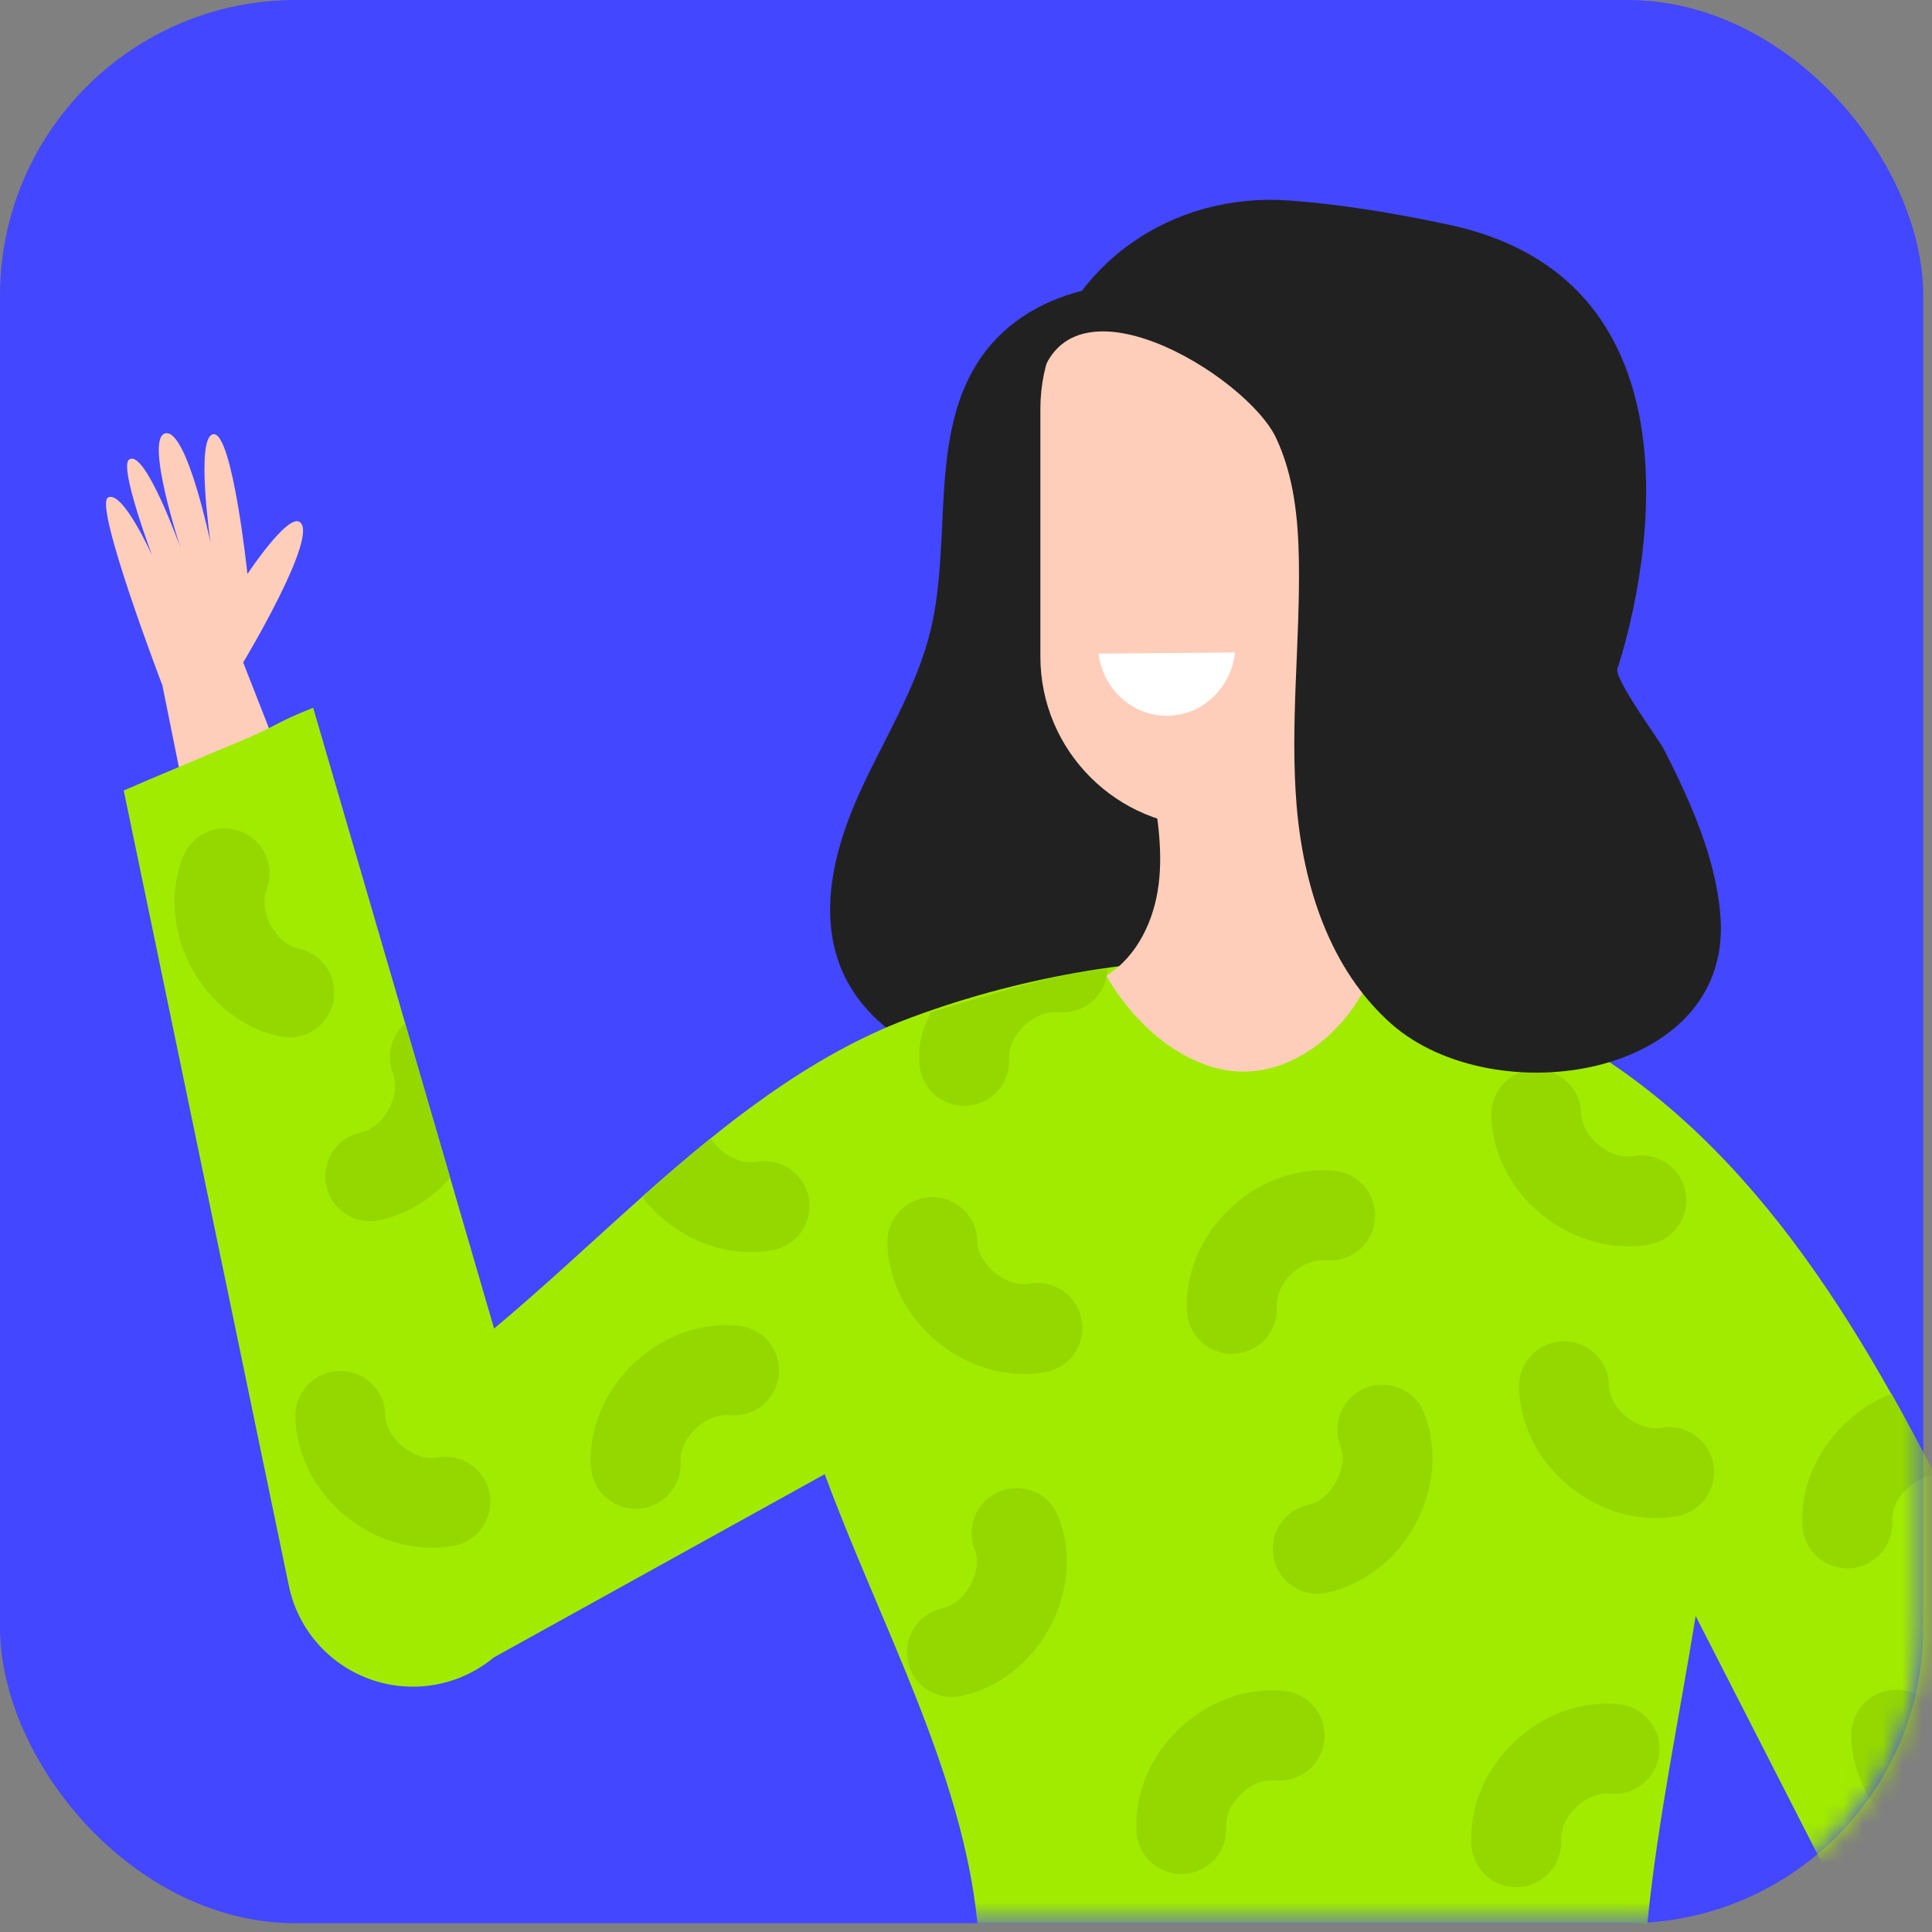 <?xml version="1.0" encoding="UTF-8"?> <svg xmlns="http://www.w3.org/2000/svg" width="98" height="98" viewBox="0 0 98 98" fill="none"><rect x="0" y="0" width="98" height="98" fill="#808080" stroke="none"/><rect width="97.556" height="97.556" rx="15" fill="#4347FF"></rect><mask id="mask0_212_331" style="mask-type:alpha" maskUnits="userSpaceOnUse" x="0" y="0" width="98" height="98"><rect width="97.556" height="97.556" rx="15" fill="#FFB41D"></rect></mask><g mask="url(#mask0_212_331)"><path d="M62.147 15.15C69.695 17.864 74.129 26.61 72.986 34.547C71.842 42.484 65.846 49.231 58.521 52.502C55.76 53.739 52.702 54.547 49.709 54.138C46.706 53.72 43.787 51.908 42.653 49.092C41.519 46.285 42.319 43.06 43.564 40.3C44.801 37.539 46.483 34.937 47.199 31.991C48.324 27.353 47.059 21.991 49.792 18.087C52.405 14.37 57.861 13.607 62.147 15.15Z" fill="#212121"></path><path d="M5.481 25.236C6.218 24.842 7.714 28.171 7.714 28.171C7.714 28.171 6.038 23.712 6.541 23.318C7.337 22.696 9.157 27.789 9.157 27.789C9.157 27.789 7.313 22.188 8.396 21.979C9.486 21.77 10.677 27.52 10.677 27.52C10.677 27.52 9.887 22.044 10.845 22.026C11.803 22.009 12.551 29.116 12.551 29.116C12.551 29.116 14.544 26.103 15.185 26.468C16.268 27.083 12.299 33.664 12.299 33.664L8.223 34.728C8.223 34.728 4.745 25.625 5.481 25.236Z" fill="#FFCEBA"></path><path d="M8.23 34.728L11.05 48.715L16.551 44.364L12.085 32.965L8.23 34.728Z" fill="#FFCEBA"></path><path d="M107.466 97.55H93.979L86.012 81.973C85.174 87.168 84.084 92.332 83.563 97.55H49.58C48.814 89.846 44.618 82.332 41.834 74.777L25.05 84.072C23.667 85.225 21.883 85.727 20.135 85.506C19.8 85.464 19.471 85.398 19.141 85.297C19.034 85.267 18.932 85.231 18.824 85.195C16.693 84.454 15.113 82.649 14.652 80.443L6.277 40.096C7.205 39.696 8.139 39.295 9.073 38.907C10.085 38.476 11.096 38.046 12.114 37.627C12.868 37.311 13.299 37.107 13.64 36.934C14.233 36.635 14.556 36.432 15.885 35.9L20.554 51.913L22.835 59.744L25.062 67.389C27.564 65.303 30.03 62.971 32.568 60.712C33.711 59.696 34.867 58.698 36.052 57.741C36.758 57.167 37.477 56.611 38.207 56.08C40.691 54.262 43.313 52.696 46.162 51.632C47.294 51.208 48.455 50.825 49.646 50.485C52.508 49.666 55.519 49.092 58.559 48.811C63.253 48.375 68.011 48.626 72.357 49.731C83.497 52.559 90.471 60.987 95.93 70.7C96.691 72.051 97.421 73.426 98.133 74.819C101.27 80.969 103.976 87.383 106.873 93.043C107.615 94.49 107.783 96.08 107.46 97.556L107.466 97.55Z" fill="#A1EB00"></path><path d="M70.127 20.741C70.127 15.955 66.242 12.074 61.45 12.074C56.658 12.074 52.773 15.955 52.773 20.741V33.3C52.773 38.087 56.658 41.967 61.45 41.967C66.242 41.967 70.127 38.087 70.127 33.3V20.741Z" fill="#FFCEBA"></path><path d="M75.165 30.096C75.165 31.937 73.668 33.431 71.825 33.431C69.981 33.431 68.484 31.937 68.484 30.096C68.484 28.255 69.981 26.761 71.825 26.761C73.668 26.761 75.165 28.255 75.165 30.096Z" fill="#FFCEBA"></path><path d="M62.648 33.09C62.451 34.884 61.002 36.288 59.212 36.306C57.423 36.324 55.95 34.943 55.723 33.156L62.648 33.096V33.09Z" fill="white"></path><path d="M58.35 39.331C58.673 41.148 59.002 43.001 58.775 44.836C58.553 46.671 57.691 48.518 56.117 49.492C57.404 51.734 59.601 53.814 62.145 54.274C65.539 54.884 68.79 52.027 69.819 48.733C69.131 48.799 68.754 48.482 68.377 47.902C66.491 45.009 65.719 41.405 66.252 37.992C63.702 39.241 61.181 39.498 58.344 39.331H58.35Z" fill="#FFCEBA"></path><path d="M74.39 35.111C74.39 36.779 73.037 38.13 71.367 38.13C69.697 38.13 68.344 36.779 68.344 35.111C68.344 33.443 69.697 32.092 71.367 32.092C73.037 32.092 74.39 33.443 74.39 35.111Z" fill="white"></path><path d="M51.932 69.69C50.394 69.69 48.855 69.128 47.574 68.088C45.988 66.797 45.054 64.962 45.012 63.055C44.982 61.8 45.976 60.754 47.239 60.724C48.502 60.694 49.544 61.692 49.574 62.947C49.586 63.515 49.921 64.113 50.466 64.561C51.01 65.004 51.669 65.213 52.226 65.111C53.465 64.89 54.65 65.715 54.871 66.958C55.093 68.195 54.267 69.379 53.022 69.6C52.663 69.666 52.297 69.696 51.932 69.696V69.69Z" fill="#94D800"></path><path d="M82.565 63.217C81.027 63.217 79.488 62.655 78.207 61.614C76.621 60.323 75.687 58.488 75.645 56.582C75.615 55.326 76.609 54.28 77.872 54.25C79.135 54.221 80.177 55.219 80.207 56.474C80.219 57.042 80.554 57.64 81.099 58.088C81.643 58.53 82.302 58.739 82.858 58.638C84.097 58.417 85.283 59.242 85.504 60.485C85.726 61.722 84.9 62.906 83.654 63.127C83.295 63.193 82.93 63.222 82.565 63.222V63.217Z" fill="#94D800"></path><path d="M39.183 63.42C38.824 63.486 38.459 63.516 38.094 63.516C36.555 63.516 35.017 62.96 33.736 61.913C33.293 61.549 32.904 61.148 32.562 60.712C33.706 59.696 34.861 58.698 36.046 57.741C36.19 57.974 36.388 58.196 36.621 58.381C37.166 58.823 37.824 59.026 38.381 58.931C39.62 58.71 40.805 59.535 41.027 60.772C41.248 62.009 40.422 63.193 39.177 63.414L39.183 63.42Z" fill="#94D800"></path><path d="M83.971 77C82.433 77 80.894 76.438 79.614 75.398C78.027 74.107 77.093 72.272 77.051 70.365C77.022 69.11 78.015 68.064 79.278 68.034C80.541 68.004 81.583 69.002 81.613 70.258C81.625 70.826 81.96 71.423 82.505 71.872C83.049 72.314 83.708 72.523 84.265 72.421C85.504 72.2 86.689 73.025 86.91 74.269C87.132 75.506 86.306 76.689 85.061 76.91C84.702 76.976 84.337 77.006 83.971 77.006V77Z" fill="#94D800"></path><path d="M100.823 94.681C99.284 94.681 97.746 94.119 96.465 93.079C94.879 91.788 93.945 89.953 93.903 88.046C93.873 86.791 94.867 85.745 96.13 85.715C97.393 85.685 98.434 86.684 98.464 87.939C98.476 88.507 98.812 89.104 99.356 89.553C99.901 89.995 100.559 90.204 101.116 90.103C102.355 89.882 103.541 90.706 103.762 91.95C103.984 93.187 103.157 94.371 101.912 94.592C101.553 94.657 101.188 94.687 100.823 94.687V94.681Z" fill="#94D800"></path><path d="M21.901 78.507C20.363 78.507 18.824 77.945 17.543 76.905C15.957 75.614 15.023 73.778 14.981 71.872C14.951 70.616 15.945 69.57 17.208 69.54C18.471 69.511 19.513 70.509 19.543 71.764C19.555 72.332 19.89 72.93 20.434 73.378C20.979 73.82 21.638 74.029 22.194 73.928C23.433 73.707 24.619 74.531 24.84 75.775C25.062 77.012 24.236 78.196 22.991 78.417C22.631 78.483 22.266 78.513 21.901 78.513V78.507Z" fill="#94D800"></path><path d="M22.831 59.738C21.879 60.837 20.64 61.597 19.263 61.895C18.03 62.164 16.815 61.382 16.551 60.15C16.288 58.913 17.066 57.705 18.299 57.442C18.85 57.323 19.383 56.886 19.718 56.265C20.053 55.649 20.131 54.968 19.927 54.436C19.58 53.521 19.855 52.523 20.55 51.907L22.831 59.738Z" fill="#94D800"></path><path d="M53.996 77.992C54.284 79.499 54.026 81.118 53.236 82.571C52.261 84.364 50.632 85.626 48.771 86.032C47.538 86.301 46.322 85.518 46.059 84.287C45.796 83.055 46.574 81.842 47.807 81.579C48.364 81.459 48.89 81.017 49.226 80.401C49.561 79.786 49.639 79.104 49.435 78.572C48.986 77.395 49.573 76.08 50.752 75.631C51.931 75.183 53.248 75.769 53.697 76.946C53.829 77.287 53.925 77.64 53.996 77.998V77.992Z" fill="#94D800"></path><path d="M72.547 72.75C72.835 74.257 72.577 75.877 71.787 77.329C70.811 79.122 69.183 80.383 67.322 80.79C66.088 81.059 64.873 80.276 64.61 79.045C64.346 77.813 65.125 76.6 66.358 76.337C66.914 76.217 67.441 75.775 67.776 75.159C68.112 74.544 68.189 73.862 67.986 73.33C67.537 72.153 68.124 70.838 69.303 70.389C70.482 69.941 71.799 70.527 72.248 71.704C72.38 72.045 72.475 72.398 72.547 72.756V72.75Z" fill="#94D800"></path><path d="M8.965 44.534C8.678 46.04 8.936 47.66 9.726 49.112C10.701 50.906 12.33 52.167 14.191 52.573C15.424 52.842 16.64 52.059 16.903 50.828C17.166 49.597 16.388 48.383 15.155 48.12C14.598 48.001 14.072 47.558 13.736 46.943C13.401 46.327 13.323 45.646 13.527 45.114C13.976 43.936 13.389 42.621 12.21 42.173C11.031 41.724 9.714 42.31 9.265 43.488C9.133 43.828 9.037 44.181 8.965 44.54V44.534Z" fill="#94D800"></path><path d="M36.374 67.234C34.841 67.347 33.345 68.022 32.148 69.158C30.663 70.563 29.873 72.464 29.969 74.371C30.035 75.626 31.106 76.594 32.363 76.528C33.626 76.463 34.59 75.393 34.524 74.137C34.494 73.57 34.782 72.948 35.29 72.464C35.799 71.98 36.44 71.728 37.002 71.782C38.253 71.908 39.379 70.999 39.505 69.744C39.63 68.495 38.72 67.371 37.463 67.245C37.098 67.21 36.733 67.204 36.368 67.234H36.374Z" fill="#94D800"></path><path d="M64.05 85.757C62.517 85.871 61.021 86.546 59.823 87.682C58.339 89.093 57.549 90.987 57.645 92.894C57.71 94.149 58.782 95.118 60.039 95.052C61.302 94.986 62.266 93.916 62.2 92.661C62.17 92.093 62.457 91.472 62.966 90.987C63.475 90.503 64.115 90.252 64.678 90.306C65.929 90.431 67.055 89.523 67.18 88.268C67.306 87.018 66.396 85.895 65.139 85.769C64.774 85.733 64.409 85.727 64.044 85.757H64.05Z" fill="#94D800"></path><path d="M81.038 86.433C79.505 86.546 78.009 87.222 76.812 88.357C75.327 89.762 74.537 91.663 74.633 93.569C74.699 94.825 75.77 95.793 77.027 95.727C78.29 95.662 79.254 94.592 79.188 93.336C79.158 92.769 79.446 92.147 79.954 91.663C80.463 91.178 81.104 90.927 81.666 90.981C82.918 91.107 84.037 90.198 84.169 88.943C84.294 87.694 83.384 86.57 82.127 86.444C81.762 86.409 81.397 86.403 81.032 86.433H81.038Z" fill="#94D800"></path><path d="M56.182 49.158C56.182 49.206 56.182 49.253 56.17 49.307C56.045 50.562 54.925 51.471 53.668 51.345C53.105 51.286 52.465 51.543 51.956 52.027C51.447 52.511 51.16 53.133 51.19 53.7C51.256 54.956 50.292 56.026 49.029 56.092C47.772 56.157 46.7 55.189 46.635 53.934C46.581 52.87 46.751 52.32 47.218 51.345C50.079 50.526 53.141 49.445 56.182 49.164V49.158Z" fill="#94D800"></path><path d="M96.747 75.488C96.239 75.972 95.951 76.594 95.981 77.162C96.047 78.417 95.083 79.487 93.82 79.552C92.563 79.618 91.492 78.65 91.426 77.395C91.33 75.494 92.12 73.593 93.605 72.188C94.299 71.525 95.095 71.023 95.945 70.694C96.706 72.045 97.436 73.42 98.148 74.812C97.669 74.854 97.166 75.099 96.753 75.494L96.747 75.488Z" fill="#94D800"></path><path d="M66.612 59.379C65.08 59.493 63.583 60.168 62.386 61.304C60.901 62.715 60.111 64.609 60.207 66.516C60.273 67.771 61.344 68.74 62.601 68.674C63.864 68.608 64.828 67.538 64.762 66.283C64.733 65.715 65.02 65.094 65.529 64.609C66.037 64.125 66.678 63.874 67.241 63.928C68.492 64.053 69.617 63.145 69.743 61.89C69.868 60.64 68.959 59.517 67.702 59.391C67.336 59.355 66.971 59.349 66.606 59.379H66.612Z" fill="#94D800"></path><path d="M52.696 19.566C54.009 13.41 63.225 19.044 64.724 22.205C65.633 24.134 65.851 26.303 65.885 28.434C65.952 32.569 65.431 36.704 65.767 40.82C66.104 44.936 67.451 49.181 70.598 51.956C75.816 56.513 87.751 54.712 87.279 46.627C87.094 43.632 85.748 40.655 84.401 38.008C84.132 37.494 81.859 34.425 82.044 33.911C82.044 33.911 88.693 14.726 73.578 11.418C70.346 10.72 67.636 10.334 65.38 10.169C59.505 9.746 54.043 13.319 52.696 19.566Z" fill="#212121"></path></g></svg> 